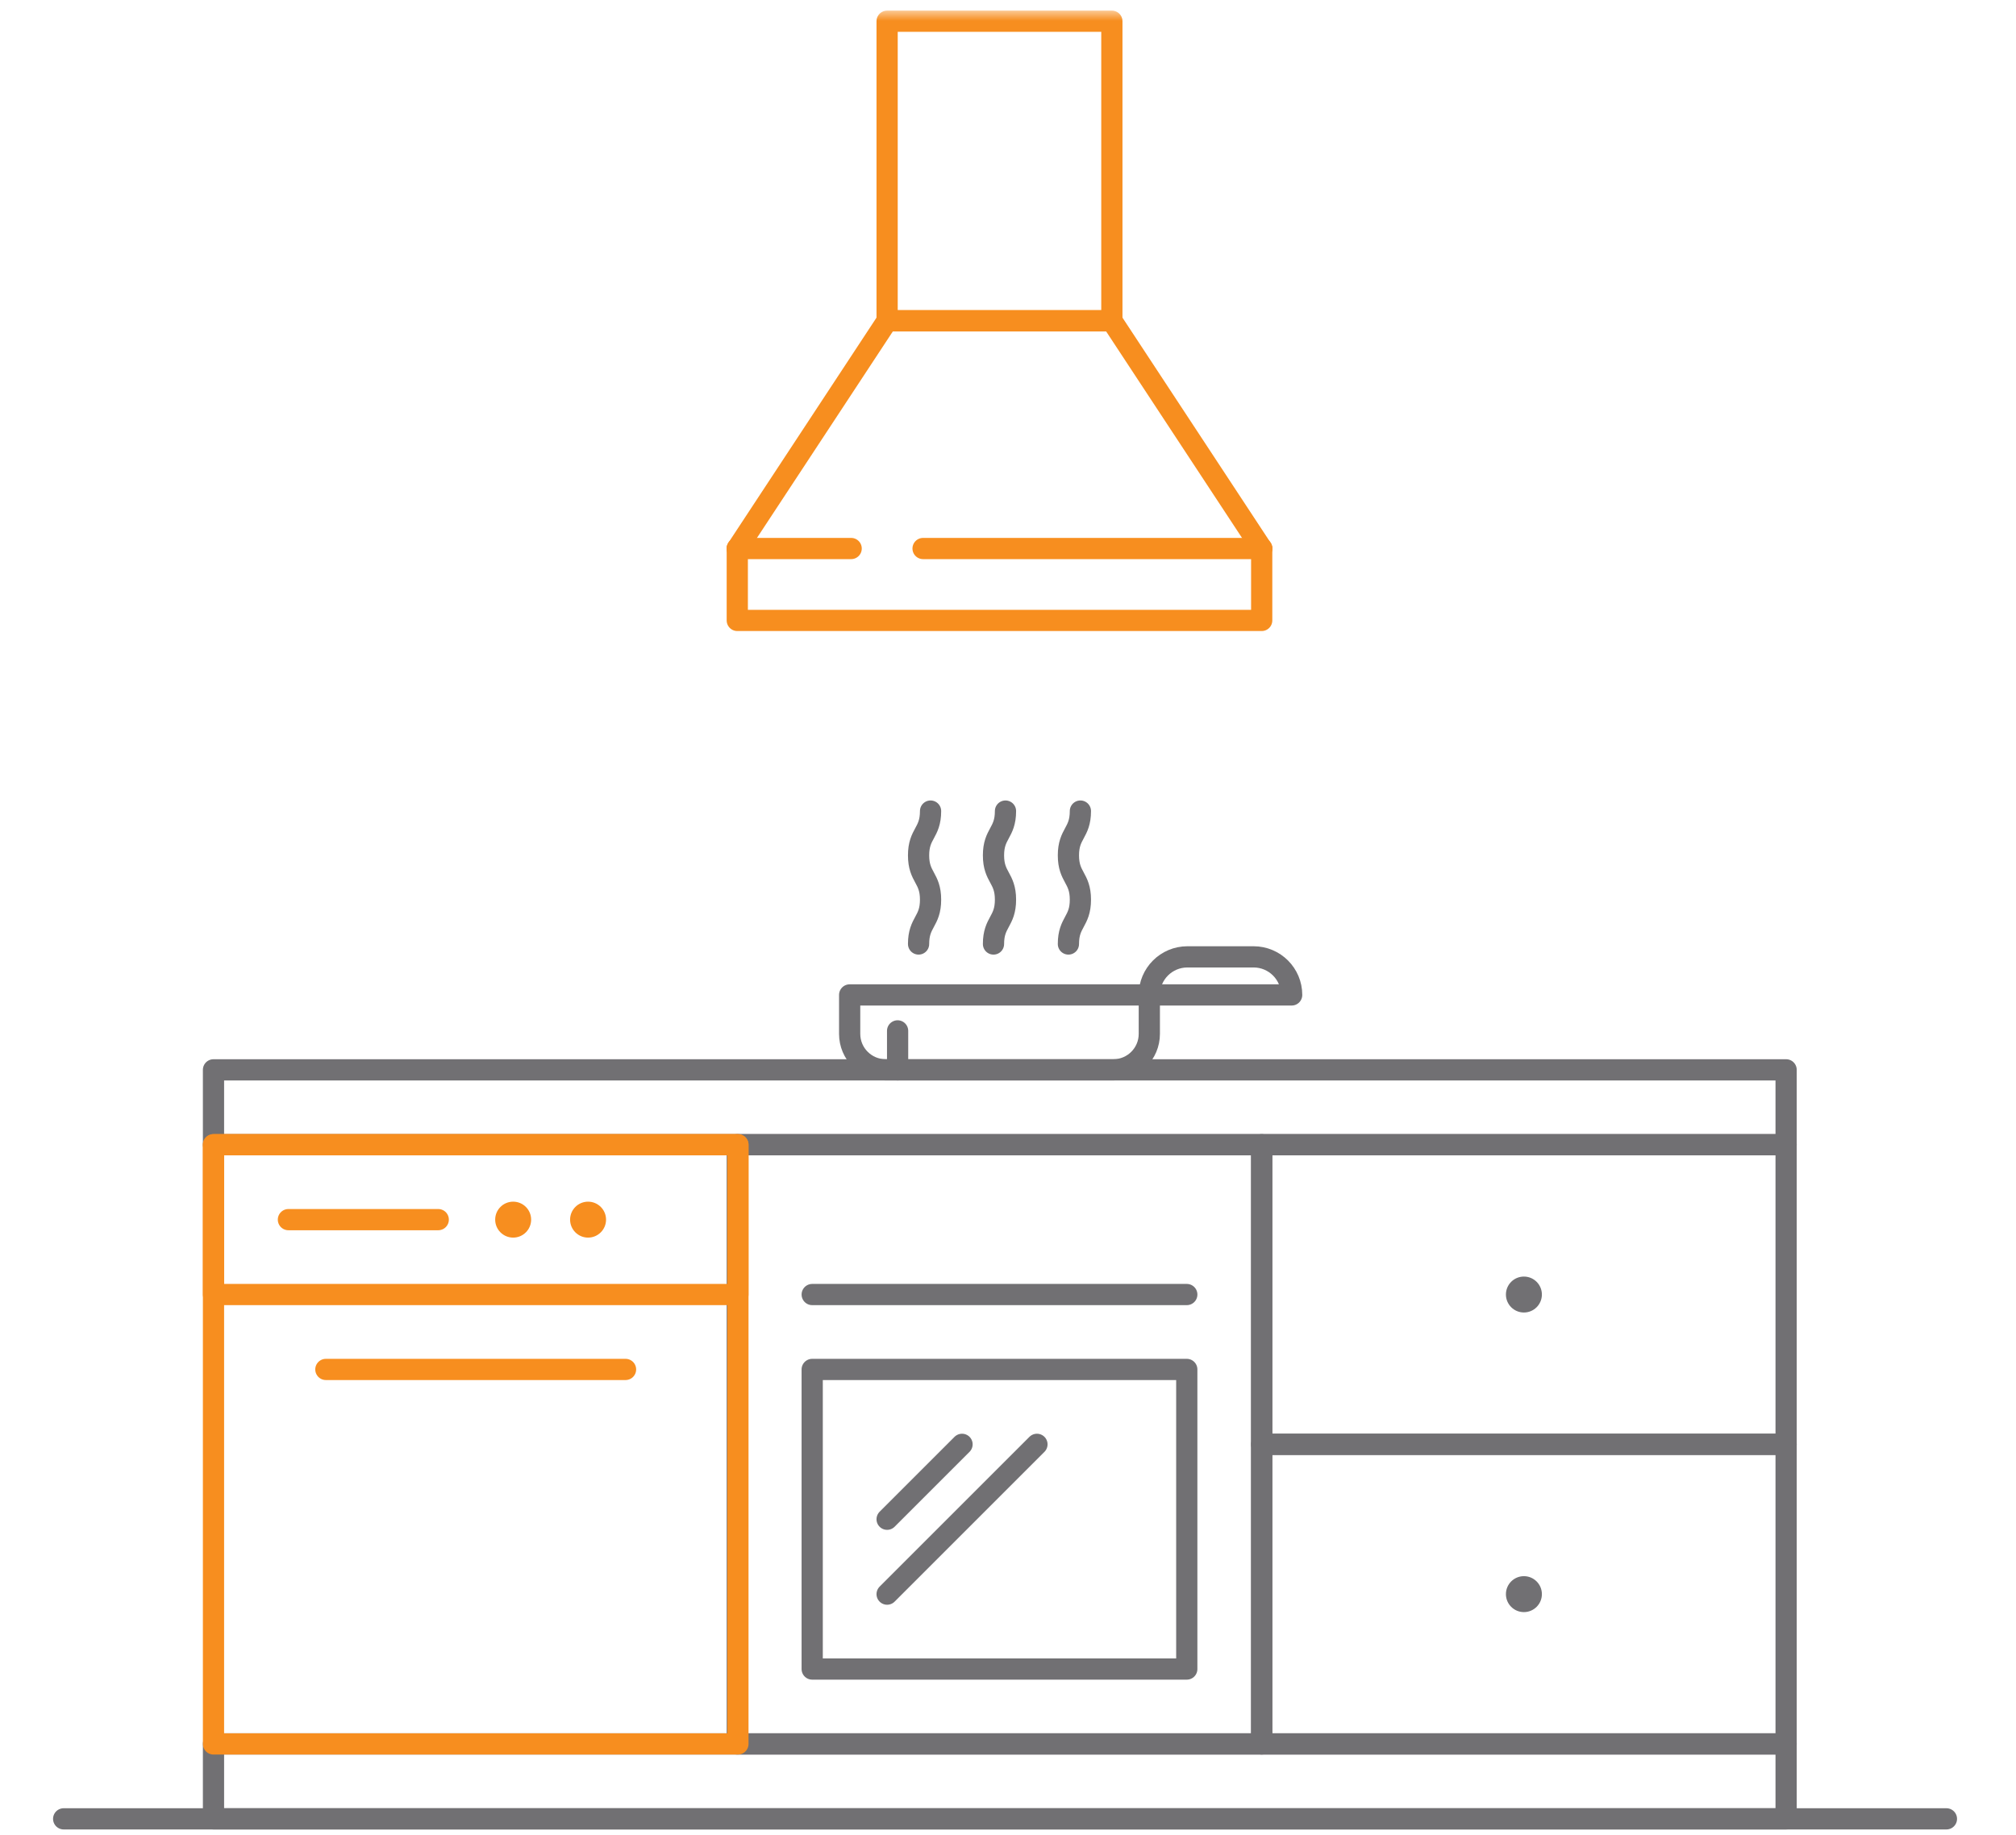 <?xml version="1.0" encoding="UTF-8"?>
<svg width="190px" height="173px" viewBox="0 0 190 173" version="1.1" xmlns="http://www.w3.org/2000/svg" xmlns:xlink="http://www.w3.org/1999/xlink">
    <!-- Generator: Sketch 49 (51002) - http://www.bohemiancoding.com/sketch -->
    <title>icon_keukens</title>
    <desc>Created with Sketch.</desc>
    <defs>
        <polygon id="path-1" points="0 172 179.443 172 179.443 0.547 0 0.547"></polygon>
        <polygon id="path-3" points="0 172 179.443 172 179.443 0.547 0 0.547"></polygon>
        <polygon id="path-5" points="0 172 179.443 172 179.443 0.547 0 0.547"></polygon>
        <polygon id="path-7" points="0 172 179.443 172 179.443 0.547 0 0.547"></polygon>
        <polygon id="path-9" points="0 172 179.443 172 179.443 0.547 0 0.547"></polygon>
        <polygon id="path-11" points="0 172 179.443 172 179.443 0.547 0 0.547"></polygon>
        <polygon id="path-13" points="0 172 179.443 172 179.443 0.547 0 0.547"></polygon>
        <polygon id="path-15" points="0 172 179.443 172 179.443 0.547 0 0.547"></polygon>
        <polygon id="path-17" points="0 172 179.443 172 179.443 0.547 0 0.547"></polygon>
        <polygon id="path-19" points="0 172 179.443 172 179.443 0.547 0 0.547"></polygon>
        <polygon id="path-21" points="0 172 179.443 172 179.443 0.547 0 0.547"></polygon>
        <polygon id="path-23" points="0 172 179.443 172 179.443 0.547 0 0.547"></polygon>
        <polygon id="path-25" points="0 172 179.443 172 179.443 0.547 0 0.547"></polygon>
        <polygon id="path-27" points="0 172 179.443 172 179.443 0.547 0 0.547"></polygon>
        <polygon id="path-29" points="0 172 179.443 172 179.443 0.547 0 0.547"></polygon>
        <polygon id="path-31" points="0 172 179.443 172 179.443 0.547 0 0.547"></polygon>
        <polygon id="path-33" points="0 172 179.443 172 179.443 0.547 0 0.547"></polygon>
        <polygon id="path-35" points="0 172 179.443 172 179.443 0.547 0 0.547"></polygon>
        <polygon id="path-37" points="0 172 179.443 172 179.443 0.547 0 0.547"></polygon>
        <polygon id="path-39" points="0 172 179.443 172 179.443 0.547 0 0.547"></polygon>
        <polygon id="path-41" points="0 172 179.443 172 179.443 0.547 0 0.547"></polygon>
        <polygon id="path-43" points="0 172 179.443 172 179.443 0.547 0 0.547"></polygon>
    </defs>
    <g id="icon_keukens" stroke="none" stroke-width="1" fill="none" fill-rule="evenodd">
        <rect id="bg" fill="#FFFFFF" fill-rule="nonzero" x="0" y="0" width="190" height="173"></rect>
        <g id="icon" transform="translate(5, 0)">
            <g id="Group-4" stroke-linecap="round" stroke-linejoin="round" transform="translate(1, 163.453)" stroke="#717073" stroke-width="2">
                <polygon id="Stroke-1" points="14.121 8 162.334 8 162.334 0.939 14.121 0.939"></polygon>
                <path d="M0,8 L177.443,8" id="Stroke-3"></path>
            </g>
            <polygon id="Stroke-5" stroke="#717073" stroke-width="2" stroke-linecap="round" stroke-linejoin="round" points="15.121 107.909 163.334 107.909 163.334 100.848 15.121 100.848"></polygon>
            <polygon id="Stroke-6" stroke="#717073" stroke-width="2" stroke-linecap="round" stroke-linejoin="round" points="113.91 136.15 163.334 136.15 163.334 107.908 113.91 107.908"></polygon>
            <polygon id="Stroke-7" stroke="#717073" stroke-width="2" stroke-linecap="round" stroke-linejoin="round" points="113.91 164.392 163.334 164.392 163.334 136.15 113.91 136.15"></polygon>
            <g id="Group-35" transform="translate(0, 0.453)">
                <path d="M140.317,121.576 C140.317,122.512 139.558,123.27 138.623,123.27 C137.686,123.27 136.927,122.512 136.927,121.576 C136.927,120.64 137.686,119.882 138.623,119.882 C139.558,119.882 140.317,120.64 140.317,121.576 Z" id="Fill-8" fill="#717073" fill-rule="nonzero"></path>
                <path d="M140.317,149.818 C140.317,150.754 139.558,151.512 138.623,151.512 C137.686,151.512 136.927,150.754 136.927,149.818 C136.927,148.882 137.686,148.124 138.623,148.124 C139.558,148.124 140.317,148.882 140.317,149.818" id="Fill-10" fill="#717073" fill-rule="nonzero"></path>
                <g id="Stroke-12-Clipped">
                    <mask id="mask-2" fill="white">
                        <use xlink:href="#path-1"></use>
                    </mask>
                    <g id="path-1"></g>
                    <polygon id="Stroke-12" stroke="#717073" stroke-width="2" stroke-linecap="round" stroke-linejoin="round" mask="url(#mask-2)" points="64.486 163.939 113.91 163.939 113.91 107.455 64.486 107.455"></polygon>
                </g>
                <g id="Stroke-14-Clipped">
                    <mask id="mask-4" fill="white">
                        <use xlink:href="#path-3"></use>
                    </mask>
                    <g id="path-1"></g>
                    <polygon id="Stroke-14" stroke="#717073" stroke-width="2" stroke-linecap="round" stroke-linejoin="round" mask="url(#mask-4)" points="71.546 156.879 106.849 156.879 106.849 128.637 71.546 128.637"></polygon>
                </g>
                <g id="Stroke-15-Clipped">
                    <mask id="mask-6" fill="white">
                        <use xlink:href="#path-5"></use>
                    </mask>
                    <g id="path-1"></g>
                    <path d="M71.547,121.576 L106.85,121.576" id="Stroke-15" stroke="#717073" stroke-width="2" stroke-linecap="round" stroke-linejoin="round" mask="url(#mask-6)"></path>
                </g>
                <g id="Stroke-16-Clipped">
                    <mask id="mask-8" fill="white">
                        <use xlink:href="#path-7"></use>
                    </mask>
                    <g id="path-1"></g>
                    <path d="M78.607,142.758 L85.668,135.697" id="Stroke-16" stroke="#717073" stroke-width="2" stroke-linecap="round" stroke-linejoin="round" stroke-dasharray="25.983,4.519" mask="url(#mask-8)"></path>
                </g>
                <g id="Stroke-17-Clipped">
                    <mask id="mask-10" fill="white">
                        <use xlink:href="#path-9"></use>
                    </mask>
                    <g id="path-1"></g>
                    <path d="M78.607,149.818 L92.728,135.697" id="Stroke-17" stroke="#717073" stroke-width="2" stroke-linecap="round" stroke-linejoin="round" stroke-dasharray="25.983,4.519" mask="url(#mask-10)"></path>
                </g>
                <g id="Stroke-18-Clipped">
                    <mask id="mask-12" fill="white">
                        <use xlink:href="#path-11"></use>
                    </mask>
                    <g id="path-1"></g>
                    <path d="M99.93,100.394 L78.466,100.394 C76.595,100.394 75.077,98.876 75.077,97.005 L75.077,93.334 L103.319,93.334 L103.319,97.005 C103.319,98.876 101.802,100.394 99.93,100.394 Z" id="Stroke-18" stroke="#717073" stroke-width="2" stroke-linecap="round" stroke-linejoin="round" mask="url(#mask-12)"></path>
                </g>
                <g id="Stroke-19-Clipped">
                    <mask id="mask-14" fill="white">
                        <use xlink:href="#path-13"></use>
                    </mask>
                    <g id="path-1"></g>
                    <path d="M106.908,89.745 L113.145,89.745 C115.127,89.745 116.734,91.351 116.734,93.334 L103.319,93.334 C103.319,91.351 104.926,89.745 106.908,89.745 Z" id="Stroke-19" stroke="#717073" stroke-width="2" stroke-linecap="round" stroke-linejoin="round" mask="url(#mask-14)"></path>
                </g>
                <g id="Stroke-20-Clipped">
                    <mask id="mask-16" fill="white">
                        <use xlink:href="#path-15"></use>
                    </mask>
                    <g id="path-1"></g>
                    <path d="M79.596,96.723 L79.596,100.395" id="Stroke-20" stroke="#717073" stroke-width="2" stroke-linecap="round" stroke-linejoin="round" mask="url(#mask-16)"></path>
                </g>
                <g id="Stroke-21-Clipped">
                    <mask id="mask-18" fill="white">
                        <use xlink:href="#path-17"></use>
                    </mask>
                    <g id="path-1"></g>
                    <path d="M81.572,88.533 C81.572,86.444 82.702,86.444 82.702,84.356 C82.702,82.268 81.572,82.268 81.572,80.179 C81.572,78.092 82.702,78.092 82.702,76.003" id="Stroke-21" stroke="#717073" stroke-width="2" stroke-linecap="round" stroke-linejoin="round" mask="url(#mask-18)"></path>
                </g>
                <g id="Stroke-22-Clipped">
                    <mask id="mask-20" fill="white">
                        <use xlink:href="#path-19"></use>
                    </mask>
                    <g id="path-1"></g>
                    <path d="M95.694,88.533 C95.694,86.444 96.823,86.444 96.823,84.356 C96.823,82.268 95.694,82.268 95.694,80.179 C95.694,78.092 96.823,78.092 96.823,76.003" id="Stroke-22" stroke="#717073" stroke-width="2" stroke-linecap="round" stroke-linejoin="round" mask="url(#mask-20)"></path>
                </g>
                <g id="Stroke-23-Clipped">
                    <mask id="mask-22" fill="white">
                        <use xlink:href="#path-21"></use>
                    </mask>
                    <g id="path-1"></g>
                    <path d="M88.633,88.533 C88.633,86.444 89.763,86.444 89.763,84.356 C89.763,82.268 88.633,82.268 88.633,80.179 C88.633,78.092 89.763,78.092 89.763,76.003" id="Stroke-23" stroke="#717073" stroke-width="2" stroke-linecap="round" stroke-linejoin="round" mask="url(#mask-22)"></path>
                </g>
                <g id="Stroke-24-Clipped">
                    <mask id="mask-24" fill="white">
                        <use xlink:href="#path-23"></use>
                    </mask>
                    <g id="path-1"></g>
                    <polyline id="Stroke-24" stroke="#F78E1F" stroke-width="2" stroke-linecap="round" stroke-linejoin="round" mask="url(#mask-24)" points="64.486 51.253 64.486 58.031 113.91 58.031 113.91 51.253"></polyline>
                </g>
                <g id="Stroke-25-Clipped">
                    <mask id="mask-26" fill="white">
                        <use xlink:href="#path-25"></use>
                    </mask>
                    <g id="path-1"></g>
                    <path d="M113.91,51.253 L81.996,51.253" id="Stroke-25" stroke="#F78E1F" stroke-width="2" stroke-linecap="round" stroke-linejoin="round" mask="url(#mask-26)"></path>
                </g>
                <g id="Stroke-26-Clipped">
                    <mask id="mask-28" fill="white">
                        <use xlink:href="#path-27"></use>
                    </mask>
                    <g id="path-1"></g>
                    <polyline id="Stroke-26" stroke="#F78E1F" stroke-width="2" stroke-linecap="round" stroke-linejoin="round" mask="url(#mask-28)" points="113.91 51.253 99.789 29.789 78.607 29.789 64.486 51.253"></polyline>
                </g>
                <g id="Stroke-27-Clipped">
                    <mask id="mask-30" fill="white">
                        <use xlink:href="#path-29"></use>
                    </mask>
                    <g id="path-1"></g>
                    <path d="M64.486,51.253 L75.218,51.253" id="Stroke-27" stroke="#F78E1F" stroke-width="2" stroke-linecap="round" stroke-linejoin="round" mask="url(#mask-30)"></path>
                </g>
                <g id="Stroke-28-Clipped">
                    <mask id="mask-32" fill="white">
                        <use xlink:href="#path-31"></use>
                    </mask>
                    <g id="path-1"></g>
                    <polygon id="Stroke-28" stroke="#F78E1F" stroke-width="2" stroke-linecap="round" stroke-linejoin="round" mask="url(#mask-32)" points="78.607 29.789 99.789 29.789 99.789 1.547 78.607 1.547"></polygon>
                </g>
                <g id="Stroke-29-Clipped">
                    <mask id="mask-34" fill="white">
                        <use xlink:href="#path-33"></use>
                    </mask>
                    <g id="path-1"></g>
                    <polygon id="Stroke-29" stroke="#F78E1F" stroke-width="2" stroke-linecap="round" stroke-linejoin="round" mask="url(#mask-34)" points="15.121 163.939 64.545 163.939 64.545 107.455 15.121 107.455"></polygon>
                </g>
                <g id="Stroke-30-Clipped">
                    <mask id="mask-36" fill="white">
                        <use xlink:href="#path-35"></use>
                    </mask>
                    <g id="path-1"></g>
                    <polygon id="Stroke-30" stroke="#F78E1F" stroke-width="2" stroke-linecap="round" stroke-linejoin="round" mask="url(#mask-36)" points="15.121 121.576 64.545 121.576 64.545 107.455 15.121 107.455"></polygon>
                </g>
                <g id="Stroke-31-Clipped">
                    <mask id="mask-38" fill="white">
                        <use xlink:href="#path-37"></use>
                    </mask>
                    <g id="path-1"></g>
                    <path d="M25.712,128.637 L53.954,128.637" id="Stroke-31" stroke="#F78E1F" stroke-width="2" stroke-linecap="round" stroke-linejoin="round" mask="url(#mask-38)"></path>
                </g>
                <g id="Fill-32-Clipped">
                    <mask id="mask-40" fill="white">
                        <use xlink:href="#path-39"></use>
                    </mask>
                    <g id="path-1"></g>
                    <path d="M52.118,114.516 C52.118,115.452 51.359,116.21 50.424,116.21 C49.488,116.21 48.729,115.452 48.729,114.516 C48.729,113.58 49.488,112.822 50.424,112.822 C51.359,112.822 52.118,113.58 52.118,114.516" id="Fill-32" fill="#F78E1F" fill-rule="nonzero" mask="url(#mask-40)"></path>
                </g>
                <g id="Fill-33-Clipped">
                    <mask id="mask-42" fill="white">
                        <use xlink:href="#path-41"></use>
                    </mask>
                    <g id="path-1"></g>
                    <path d="M45.058,114.516 C45.058,115.452 44.299,116.21 43.364,116.21 C42.428,116.21 41.669,115.452 41.669,114.516 C41.669,113.58 42.428,112.822 43.364,112.822 C44.299,112.822 45.058,113.58 45.058,114.516" id="Fill-33" fill="#F78E1F" fill-rule="nonzero" mask="url(#mask-42)"></path>
                </g>
                <g id="Stroke-34-Clipped">
                    <mask id="mask-44" fill="white">
                        <use xlink:href="#path-43"></use>
                    </mask>
                    <g id="path-1"></g>
                    <path d="M36.303,114.516 L22.182,114.516" id="Stroke-34" stroke="#F78E1F" stroke-width="2" stroke-linecap="round" stroke-linejoin="round" mask="url(#mask-44)"></path>
                </g>
            </g>
        </g>
    </g>
</svg>